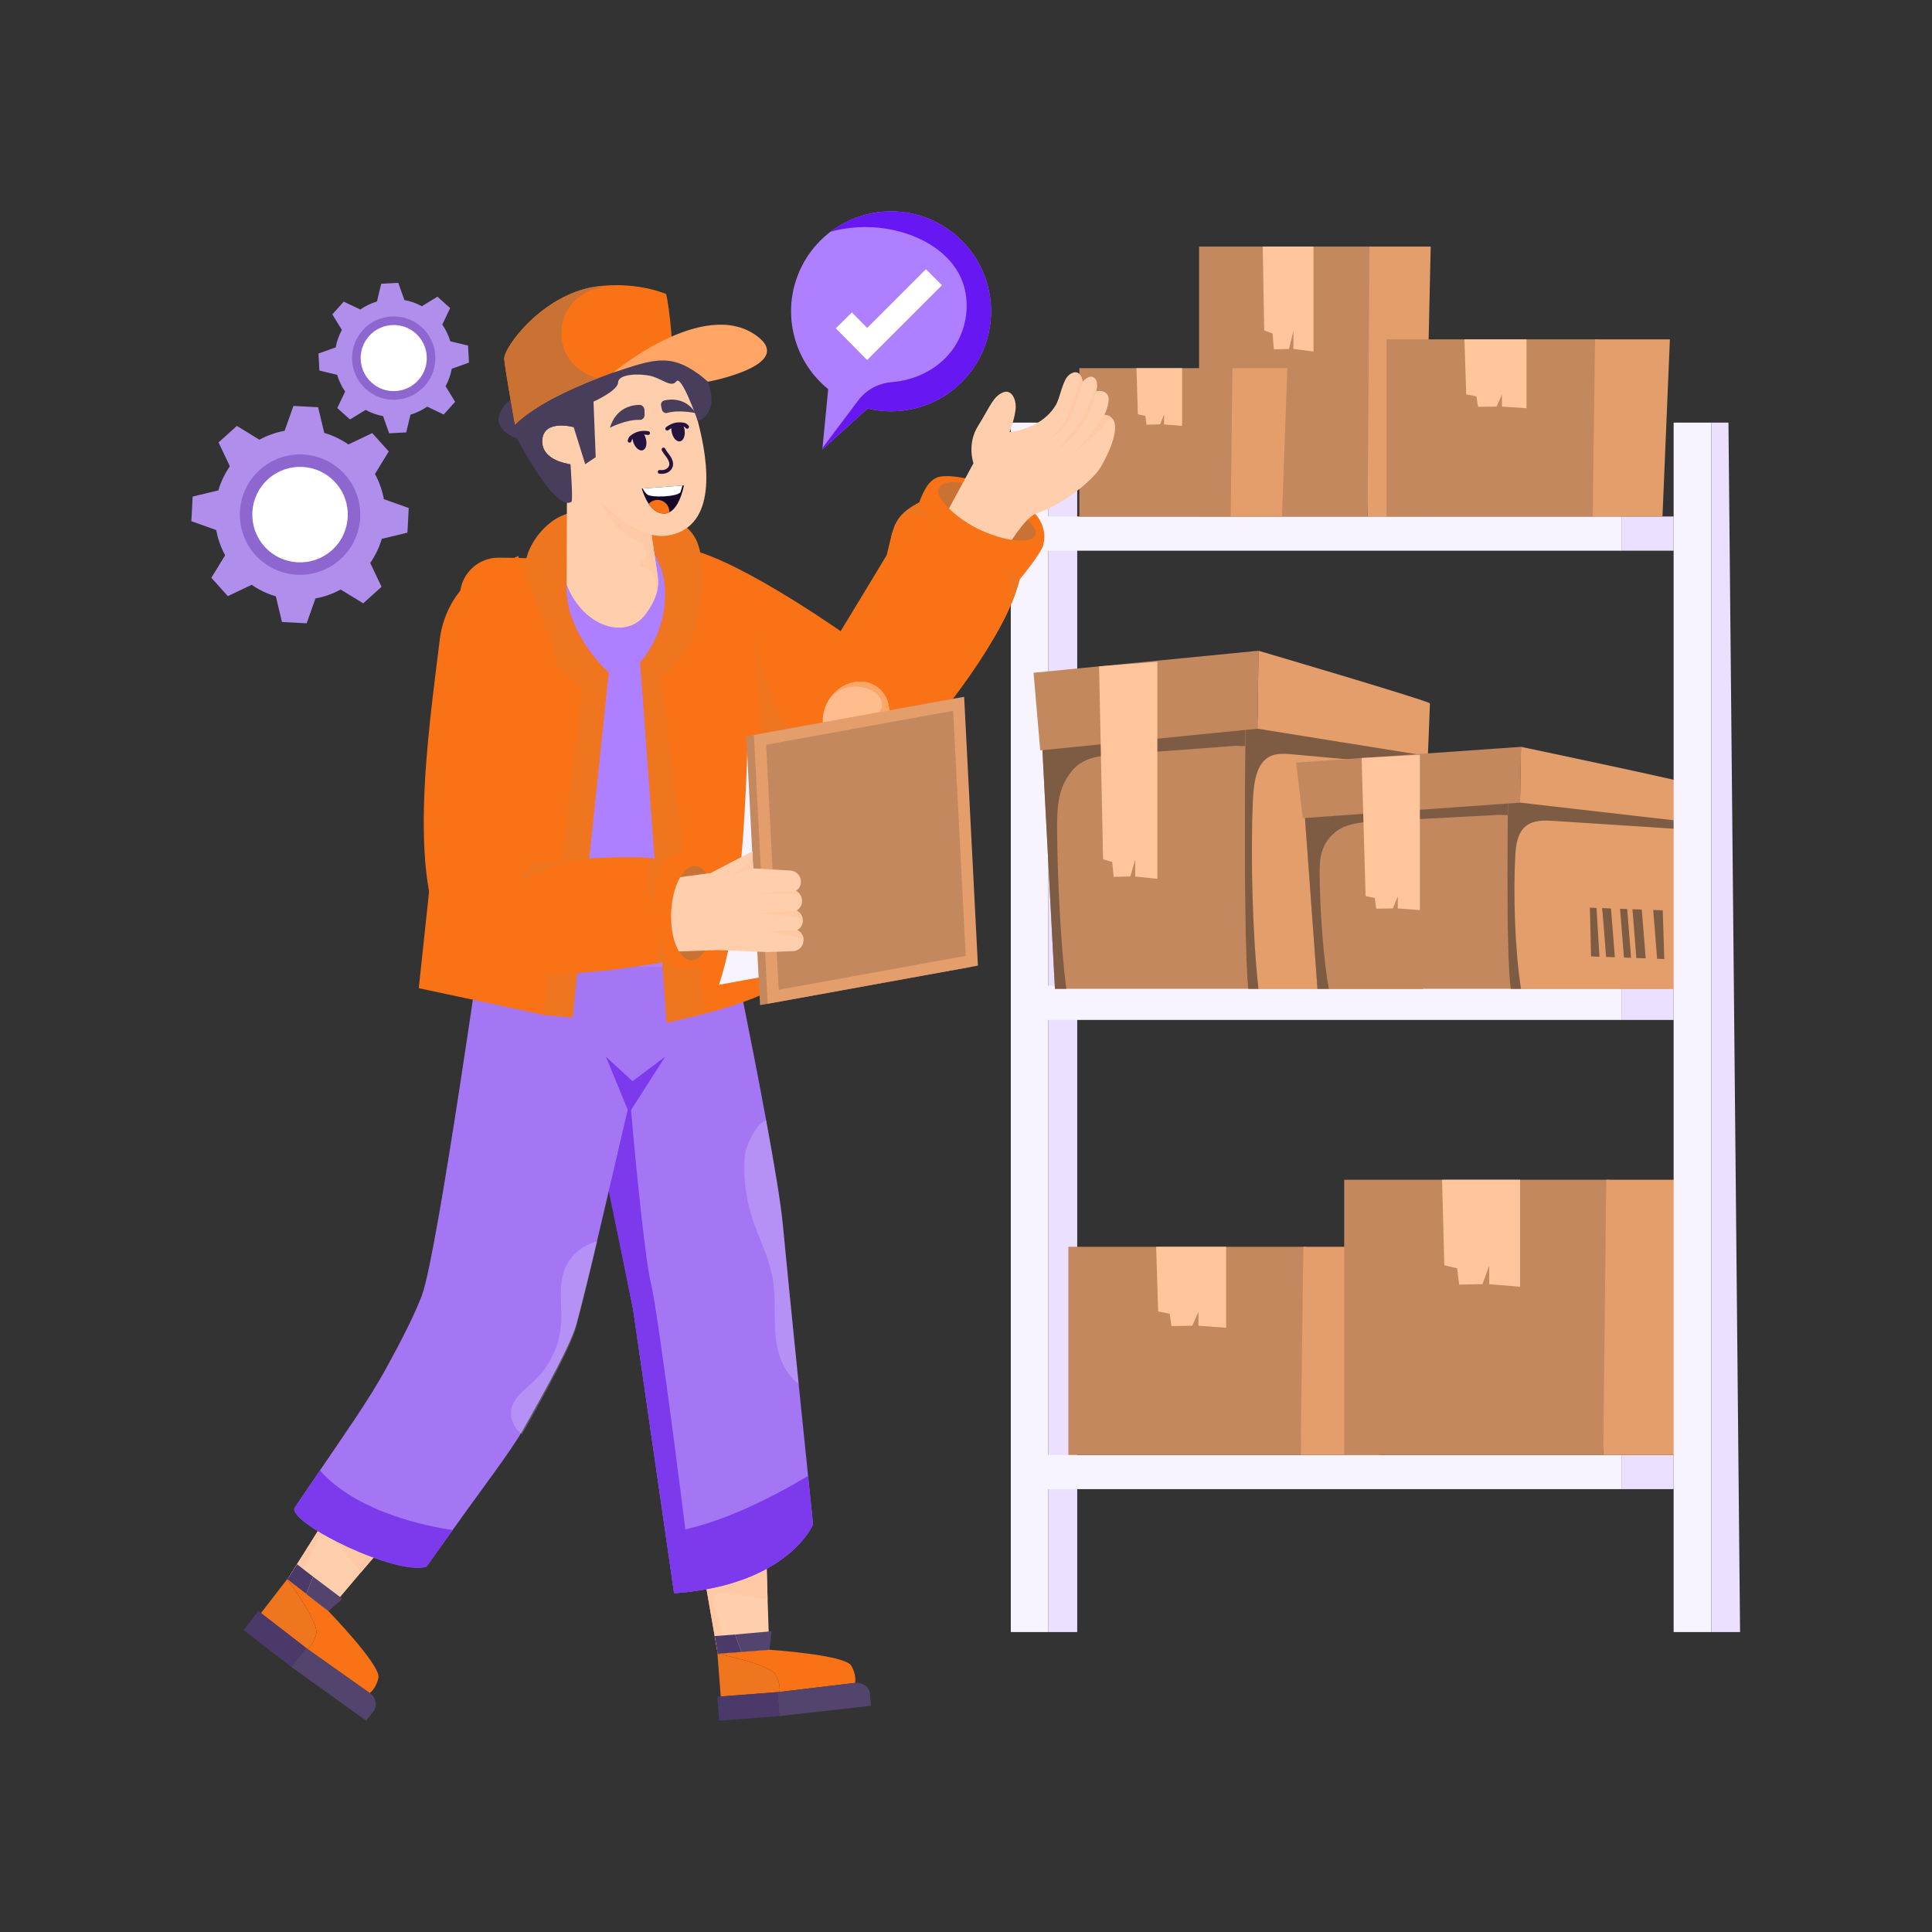 <svg xmlns="http://www.w3.org/2000/svg" xmlns:xlink="http://www.w3.org/1999/xlink" viewBox="0 0 512 512" width="512" height="512" preserveAspectRatio="xMidYMid meet" style="width: 100%; height: 100%; transform: translate3d(0px, 0px, 0px); content-visibility: visible;"><rect x="0" y="0" width="512" height="512" fill="#333333" stroke="none"/><defs><clipPath id="__lottie_element_384"><rect width="512" height="512" x="0" y="0"></rect></clipPath></defs><g clip-path="url(#__lottie_element_384)"><g transform="matrix(1,0,0,1,256,256)" opacity="1" style="display: block;"><g opacity="1" transform="matrix(1,0,0,1,0,0)"><path fill="rgb(248,244,255)" fill-opacity="1" d=" M21.843,176.515 C21.843,176.515 11.873,176.515 11.873,176.515 C11.873,176.515 11.873,-143.997 11.873,-143.997 C11.873,-143.997 21.843,-143.997 21.843,-143.997 C21.843,-143.997 21.843,176.515 21.843,176.515z"></path></g><g opacity="1" transform="matrix(1,0,0,1,0,0)"><path fill="rgb(235,224,255)" fill-opacity="1" d=" M21.843,176.515 C21.843,176.515 29.474,176.515 29.474,176.515 C29.474,176.515 29.474,-143.997 29.474,-143.997 C29.474,-143.997 21.843,-143.997 21.843,-143.997 C21.843,-143.997 21.843,176.515 21.843,176.515z"></path></g><g opacity="1" transform="matrix(1,0,0,1,0,0)"><path fill="rgb(248,244,255)" fill-opacity="1" d=" M173.694,138.641 C173.694,138.641 21.33,138.641 21.33,138.641 C21.33,138.641 21.33,129.578 21.33,129.578 C21.33,129.578 173.694,129.578 173.694,129.578 C173.694,129.578 173.694,138.641 173.694,138.641z"></path></g><g opacity="1" transform="matrix(1,0,0,1,0,0)"><path fill="rgb(235,224,255)" fill-opacity="1" d=" M173.694,138.641 C173.694,138.641 187.533,138.641 187.533,138.641 C187.533,138.641 187.533,129.578 187.533,129.578 C187.533,129.578 173.694,129.578 173.694,129.578 C173.694,129.578 173.694,138.641 173.694,138.641z"></path></g><g opacity="1" transform="matrix(1,0,0,1,0,0)"><path fill="rgb(248,244,255)" fill-opacity="1" d=" M173.694,14.289 C173.694,14.289 21.33,14.289 21.33,14.289 C21.33,14.289 21.33,5.227 21.33,5.227 C21.33,5.227 173.694,5.227 173.694,5.227 C173.694,5.227 173.694,14.289 173.694,14.289z"></path></g><g opacity="1" transform="matrix(1,0,0,1,0,0)"><path fill="rgb(235,224,255)" fill-opacity="1" d=" M173.694,14.289 C173.694,14.289 187.533,14.289 187.533,14.289 C187.533,14.289 187.533,5.227 187.533,5.227 C187.533,5.227 173.694,5.227 173.694,5.227 C173.694,5.227 173.694,14.289 173.694,14.289z"></path></g><g opacity="1" transform="matrix(1,0,0,1,0,0)"><path fill="rgb(248,244,255)" fill-opacity="1" d=" M173.694,-110.062 C173.694,-110.062 21.33,-110.062 21.33,-110.062 C21.33,-110.062 21.33,-119.124 21.33,-119.124 C21.33,-119.124 173.694,-119.124 173.694,-119.124 C173.694,-119.124 173.694,-110.062 173.694,-110.062z"></path></g><g opacity="1" transform="matrix(1,0,0,1,0,0)"><path fill="rgb(235,224,255)" fill-opacity="1" d=" M173.694,-110.062 C173.694,-110.062 187.533,-110.062 187.533,-110.062 C187.533,-110.062 187.533,-119.124 187.533,-119.124 C187.533,-119.124 173.694,-119.124 173.694,-119.124 C173.694,-119.124 173.694,-110.062 173.694,-110.062z"></path></g><g opacity="1" transform="matrix(1,0,0,1,0,0)"><path fill="rgb(195,136,94)" fill-opacity="1" d=" M27.131,74.406 C27.131,74.406 27.131,129.576 27.131,129.576 C27.131,129.576 88.689,129.575 88.689,129.575 C89.449,109.474 90.217,89.682 90.216,74.406 C90.216,74.406 27.131,74.406 27.131,74.406z"></path></g><g opacity="1" transform="matrix(1,0,0,1,0,0)"><path fill="rgb(228,158,107)" fill-opacity="1" d=" M89.407,74.406 C89.407,74.406 88.69,129.578 88.69,129.578 C88.69,129.578 109.546,129.578 109.546,129.578 C109.546,129.578 111.758,74.406 111.758,74.406 C111.758,74.406 89.407,74.406 89.407,74.406z"></path></g><g opacity="1" transform="matrix(1,0,0,1,0,0)"><path fill="rgb(255,198,158)" fill-opacity="1" d=" M50.391,74.406 C50.391,74.406 50.925,91.548 50.925,91.548 C50.925,91.548 53.974,92.164 53.974,92.164 C53.974,92.164 54.45,95.42 54.45,95.42 C54.45,95.42 59.976,95.332 59.976,95.332 C59.976,95.332 61.596,91.636 61.596,91.636 C61.596,91.636 61.596,95.332 61.596,95.332 C61.596,95.332 68.933,95.86 68.933,95.86 C68.933,95.86 68.933,74.406 68.933,74.406 C68.933,74.406 50.391,74.406 50.391,74.406z"></path></g><g opacity="1" transform="matrix(1,0,0,1,0,0)"><path fill="rgb(195,136,94)" fill-opacity="1" d=" M100.224,56.654 C100.224,56.654 100.224,129.575 100.224,129.575 C100.224,129.575 168.876,129.574 168.876,129.574 C169.723,103.005 170.581,76.845 170.579,56.654 C170.579,56.654 100.224,56.654 100.224,56.654z"></path></g><g opacity="1" transform="matrix(1,0,0,1,0,0)"><path fill="rgb(228,158,107)" fill-opacity="1" d=" M169.677,56.654 C169.677,56.654 168.878,129.578 168.878,129.578 C168.878,129.578 192.137,129.578 192.137,129.578 C192.137,129.578 194.604,56.654 194.604,56.654 C194.604,56.654 169.677,56.654 169.677,56.654z"></path></g><g opacity="1" transform="matrix(1,0,0,1,0,0)"><path fill="rgb(255,198,158)" fill-opacity="1" d=" M126.165,56.654 C126.165,56.654 126.76,79.312 126.76,79.312 C126.76,79.312 130.161,80.126 130.161,80.126 C130.161,80.126 130.692,84.43 130.692,84.43 C130.692,84.43 136.855,84.314 136.855,84.314 C136.855,84.314 138.661,79.428 138.661,79.428 C138.661,79.428 138.661,84.314 138.661,84.314 C138.661,84.314 146.843,85.012 146.843,85.012 C146.843,85.012 146.843,56.654 146.843,56.654 C146.843,56.654 126.165,56.654 126.165,56.654z"></path></g><g opacity="1" transform="matrix(1,0,0,1,0,0)"><path fill="rgb(195,136,94)" fill-opacity="1" d=" M61.766,-190.657 C61.766,-190.657 61.766,-119.13 61.766,-119.13 C61.766,-119.13 106.42,-119.13 106.42,-119.13 C106.971,-145.191 107.528,-170.852 107.527,-190.657 C107.527,-190.657 61.766,-190.657 61.766,-190.657z"></path></g><g opacity="1" transform="matrix(1,0,0,1,0,0)"><path fill="rgb(228,158,107)" fill-opacity="1" d=" M106.941,-190.657 C106.941,-190.657 106.421,-119.126 106.421,-119.126 C106.421,-119.126 121.55,-119.126 121.55,-119.126 C121.55,-119.126 123.154,-190.657 123.154,-190.657 C123.154,-190.657 106.941,-190.657 106.941,-190.657z"></path></g><g opacity="1" transform="matrix(1,0,0,1,0,0)"><path fill="rgb(255,198,158)" fill-opacity="1" d=" M78.638,-190.657 C78.638,-190.657 79.026,-168.432 79.026,-168.432 C79.026,-168.432 81.238,-167.633 81.238,-167.633 C81.238,-167.633 81.583,-163.412 81.583,-163.412 C81.583,-163.412 85.592,-163.526 85.592,-163.526 C85.592,-163.526 86.767,-168.318 86.767,-168.318 C86.767,-168.318 86.767,-163.526 86.767,-163.526 C86.767,-163.526 92.089,-162.841 92.089,-162.841 C92.089,-162.841 92.089,-190.657 92.089,-190.657 C92.089,-190.657 78.638,-190.657 78.638,-190.657z"></path></g><g opacity="1" transform="matrix(1,0,0,1,0,0)"><path fill="rgb(195,136,94)" fill-opacity="1" d=" M30.037,-158.437 C30.037,-158.437 30.037,-119.128 30.037,-119.128 C30.037,-119.128 70.142,-119.128 70.142,-119.128 C70.637,-133.45 71.137,-147.553 71.136,-158.437 C71.136,-158.437 30.037,-158.437 30.037,-158.437z"></path></g><g opacity="1" transform="matrix(1,0,0,1,0,0)"><path fill="rgb(228,158,107)" fill-opacity="1" d=" M70.61,-158.437 C70.61,-158.437 70.142,-119.126 70.142,-119.126 C70.142,-119.126 83.73,-119.126 83.73,-119.126 C83.73,-119.126 85.171,-158.437 85.171,-158.437 C85.171,-158.437 70.61,-158.437 70.61,-158.437z"></path></g><g opacity="1" transform="matrix(1,0,0,1,0,0)"><path fill="rgb(255,198,158)" fill-opacity="1" d=" M45.191,-158.437 C45.191,-158.437 45.539,-146.223 45.539,-146.223 C45.539,-146.223 47.525,-145.784 47.525,-145.784 C47.525,-145.784 47.835,-143.464 47.835,-143.464 C47.835,-143.464 51.436,-143.527 51.436,-143.527 C51.436,-143.527 52.491,-146.16 52.491,-146.16 C52.491,-146.16 52.491,-143.527 52.491,-143.527 C52.491,-143.527 57.27,-143.15 57.27,-143.15 C57.27,-143.15 57.27,-158.437 57.27,-158.437 C57.27,-158.437 45.191,-158.437 45.191,-158.437z"></path></g><g opacity="1" transform="matrix(1,0,0,1,0,0)"><path fill="rgb(195,136,94)" fill-opacity="1" d=" M111.452,-166.065 C111.452,-166.065 111.452,-119.126 111.452,-119.126 C111.452,-119.126 166.07,-119.126 166.07,-119.126 C166.744,-136.228 167.426,-153.068 167.425,-166.065 C167.425,-166.065 111.452,-166.065 111.452,-166.065z"></path></g><g opacity="1" transform="matrix(1,0,0,1,0,0)"><path fill="rgb(228,158,107)" fill-opacity="1" d=" M166.708,-166.065 C166.708,-166.065 166.071,-119.124 166.071,-119.124 C166.071,-119.124 184.576,-119.124 184.576,-119.124 C184.576,-119.124 186.538,-166.065 186.538,-166.065 C186.538,-166.065 166.708,-166.065 166.708,-166.065z"></path></g><g opacity="1" transform="matrix(1,0,0,1,0,0)"><path fill="rgb(255,198,158)" fill-opacity="1" d=" M132.09,-166.065 C132.09,-166.065 132.564,-151.48 132.564,-151.48 C132.564,-151.48 135.269,-150.956 135.269,-150.956 C135.269,-150.956 135.692,-148.186 135.692,-148.186 C135.692,-148.186 140.595,-148.261 140.595,-148.261 C140.595,-148.261 142.032,-151.406 142.032,-151.406 C142.032,-151.406 142.032,-148.261 142.032,-148.261 C142.032,-148.261 148.541,-147.812 148.541,-147.812 C148.541,-147.812 148.541,-166.065 148.541,-166.065 C148.541,-166.065 132.09,-166.065 132.09,-166.065z"></path></g><g opacity="1" transform="matrix(1,0,0,1,0,0)"><path fill="rgb(195,136,94)" fill-opacity="1" d=" M120.993,6.047 C120.993,6.047 23.566,6.047 23.566,6.047 C23.566,6.047 19.888,-64.121 19.888,-64.121 C19.888,-64.121 74.089,-66.072 74.089,-66.072 C74.089,-66.072 76.656,-65.802 76.656,-65.802 C76.656,-65.802 121.015,-61.185 121.015,-61.185 C120.783,-60.054 120.933,-9.229 120.993,6.047z"></path></g><g opacity="1" transform="matrix(1,0,0,1,0,0)"><path fill="rgb(125,92,67)" fill-opacity="1" d=" M71.219,-58.338 C64.311,-57.829 57.399,-57.308 50.491,-56.793 C46.625,-56.509 42.758,-56.22 38.892,-55.93 C35.049,-55.647 30.883,-55.184 27.998,-51.617 C24.533,-47.335 24.1,-42.676 24.141,-36.206 C24.211,-24.433 25.036,-5.524 26.589,6.047 C26.589,6.047 23.566,6.047 23.566,6.047 C23.566,6.047 19.888,-64.121 19.888,-64.121 C19.888,-64.121 74.089,-66.072 74.089,-66.072 C74.089,-66.072 76.656,-65.802 76.656,-65.802 C77.052,-64.913 77.191,-61.293 76.868,-60.096 C76.195,-57.591 72.698,-58.448 71.219,-58.338z"></path></g><g opacity="1" transform="matrix(1,0,0,1,0,0)"><path fill="rgb(228,158,107)" fill-opacity="1" d=" M120.993,6.047 C120.993,6.047 74.781,6.047 74.781,6.047 C73.362,-8.546 74.089,-66.072 74.089,-66.072 C74.089,-66.072 121.015,-61.185 121.015,-61.185 C120.955,-60.889 120.922,-57.734 120.904,-52.97 C120.854,-39.498 120.948,-5.315 120.993,6.047z"></path></g><g opacity="1" transform="matrix(1,0,0,1,0,0)"><path fill="rgb(125,92,67)" fill-opacity="1" d=" M99.573,-54.908 C95.14,-55.307 90.707,-55.713 86.269,-56.112 C83.688,-56.35 80.846,-56.473 78.818,-54.226 C76.588,-51.747 76.168,-47.319 76.002,-43.346 C75.415,-29.239 75.921,-7.904 77.509,6.047 C77.509,6.047 74.781,6.047 74.781,6.047 C73.362,-8.546 74.089,-66.072 74.089,-66.072 C74.089,-66.072 121.015,-61.185 121.015,-61.185 C120.955,-60.889 120.922,-57.734 120.904,-52.97 C113.794,-53.614 106.683,-54.264 99.573,-54.908z"></path></g><g opacity="1" transform="matrix(1,0,0,1,0,0)"><path fill="rgb(195,136,94)" fill-opacity="1" d=" M77.514,-83.547 C77.514,-83.547 17.903,-77.712 17.903,-77.712 C17.903,-77.712 19.674,-57.148 19.674,-57.148 C19.674,-57.148 77.264,-62.889 77.264,-62.889 C77.264,-62.889 77.514,-83.547 77.514,-83.547z"></path></g><g opacity="1" transform="matrix(1,0,0,1,0,0)"><path fill="rgb(228,158,107)" fill-opacity="1" d=" M77.514,-83.547 C77.514,-83.547 122.936,-70.186 122.944,-69.586 C122.952,-68.986 122.394,-55.645 122.394,-55.645 C122.394,-55.645 77.264,-62.889 77.264,-62.889 C77.264,-62.889 77.514,-83.547 77.514,-83.547z"></path></g><g opacity="1" transform="matrix(1,0,0,1,0,0)"><path fill="rgb(255,198,158)" fill-opacity="1" d=" M50.709,-80.616 C50.709,-80.616 50.709,-23.088 50.709,-23.088 C50.709,-23.088 44.848,-23.726 44.848,-23.726 C44.848,-23.726 44.848,-28.193 44.848,-28.193 C44.848,-28.193 43.554,-23.726 43.554,-23.726 C43.554,-23.726 39.14,-23.62 39.14,-23.62 C39.14,-23.62 38.759,-27.555 38.759,-27.555 C38.759,-27.555 36.324,-28.299 36.324,-28.299 C36.324,-28.299 35.27,-79.412 35.27,-79.412 C35.27,-79.412 50.709,-80.616 50.709,-80.616z"></path></g><g opacity="1" transform="matrix(1,0,0,1,0,0)"><path fill="rgb(125,92,67)" fill-opacity="1" d=" M103.747,-23.592 C103.747,-23.592 105.648,-23.494 105.648,-23.494 C105.859,-20.151 106.329,-11.793 106.681,-5.43 C106.681,-5.43 104.784,-5.527 104.784,-5.527 C104.171,-16.636 103.886,-21.476 103.747,-23.592z"></path></g><g opacity="1" transform="matrix(1,0,0,1,0,0)"><path fill="rgb(125,92,67)" fill-opacity="1" d=" M107.038,-23.423 C107.038,-23.423 109.51,-23.297 109.51,-23.297 C109.753,-19.402 110.274,-10.089 110.542,-5.233 C110.542,-5.233 108.072,-5.359 108.072,-5.359 C107.483,-16.063 107.198,-21.056 107.038,-23.423z"></path></g><g opacity="1" transform="matrix(1,0,0,1,0,0)"><path fill="rgb(125,92,67)" fill-opacity="1" d=" M97.516,-23.88 C97.63,-21.722 98.009,-12.844 98.302,-5.816 C98.302,-5.816 96.074,-5.967 96.074,-5.967 C96.074,-5.967 95.766,-23.999 95.766,-23.999 C95.766,-23.999 97.516,-23.88 97.516,-23.88z"></path></g><g opacity="1" transform="matrix(1,0,0,1,0,0)"><path fill="rgb(125,92,67)" fill-opacity="1" d=" M112.539,-23.142 C112.539,-23.142 115.07,-23.013 115.07,-23.013 C115.07,-23.013 115.48,-4.981 115.48,-4.981 C115.48,-4.981 113.571,-5.078 113.571,-5.078 C112.989,-15.645 112.698,-20.704 112.539,-23.142z"></path></g><g opacity="1" transform="matrix(1,0,0,1,0,0)"><path fill="rgb(125,92,67)" fill-opacity="1" d=" M99.011,-23.834 C99.011,-23.834 101.344,-23.714 101.344,-23.714 C101.567,-20.21 102.094,-10.799 102.379,-5.65 C102.379,-5.65 100.063,-5.768 100.063,-5.768 C99.396,-17.843 99.138,-22.208 99.011,-23.834z"></path></g><g opacity="1" transform="matrix(1,0,0,1,0,0)"><path fill="rgb(195,136,94)" fill-opacity="1" d=" M190.567,6.047 C190.567,6.047 93.14,6.047 93.14,6.047 C93.14,6.047 89.462,-44.178 89.462,-44.178 C89.462,-44.178 143.663,-45.574 143.663,-45.574 C143.663,-45.574 146.23,-45.38 146.23,-45.38 C146.23,-45.38 190.588,-42.076 190.588,-42.076 C190.356,-41.266 190.507,-4.887 190.567,6.047z"></path></g><g opacity="1" transform="matrix(1,0,0,1,0,0)"><path fill="rgb(125,92,67)" fill-opacity="1" d=" M140.792,-40.038 C133.884,-39.674 126.973,-39.3 120.065,-38.932 C116.199,-38.729 112.332,-38.522 108.466,-38.315 C104.623,-38.112 100.457,-37.78 97.572,-35.227 C94.107,-32.162 93.674,-28.827 93.715,-24.196 C93.785,-15.77 94.61,-2.235 96.163,6.047 C96.163,6.047 93.14,6.047 93.14,6.047 C93.14,6.047 89.462,-44.178 89.462,-44.178 C89.462,-44.178 143.663,-45.574 143.663,-45.574 C143.663,-45.574 146.23,-45.38 146.23,-45.38 C146.626,-44.744 146.765,-42.153 146.442,-41.296 C145.769,-39.503 142.271,-40.116 140.792,-40.038z"></path></g><g opacity="1" transform="matrix(1,0,0,1,0,0)"><path fill="rgb(228,158,107)" fill-opacity="1" d=" M190.567,6.047 C190.567,6.047 144.354,6.047 144.354,6.047 C142.935,-4.398 143.663,-45.574 143.663,-45.574 C143.663,-45.574 190.588,-42.076 190.588,-42.076 C190.528,-41.864 190.496,-39.606 190.478,-36.196 C190.428,-26.553 190.522,-2.085 190.567,6.047z"></path></g><g opacity="1" transform="matrix(1,0,0,1,0,0)"><path fill="rgb(125,92,67)" fill-opacity="1" d=" M169.146,-37.583 C164.713,-37.869 160.28,-38.159 155.842,-38.445 C153.261,-38.616 150.419,-38.703 148.391,-37.095 C146.161,-35.321 145.741,-32.15 145.575,-29.307 C144.988,-19.209 145.495,-3.939 147.083,6.047 C147.083,6.047 144.354,6.047 144.354,6.047 C142.935,-4.398 143.663,-45.574 143.663,-45.574 C143.663,-45.574 190.588,-42.076 190.588,-42.076 C190.528,-41.864 190.496,-39.606 190.478,-36.196 C183.368,-36.657 176.256,-37.122 169.146,-37.583z"></path></g><g opacity="1" transform="matrix(1,0,0,1,0,0)"><path fill="rgb(195,136,94)" fill-opacity="1" d=" M147.088,-58.082 C147.088,-58.082 87.476,-53.906 87.476,-53.906 C87.476,-53.906 89.247,-39.186 89.247,-39.186 C89.247,-39.186 146.838,-43.295 146.838,-43.295 C146.838,-43.295 147.088,-58.082 147.088,-58.082z"></path></g><g opacity="1" transform="matrix(1,0,0,1,0,0)"><path fill="rgb(228,158,107)" fill-opacity="1" d=" M147.088,-58.082 C147.088,-58.082 192.51,-48.519 192.518,-48.089 C192.526,-47.659 191.968,-38.11 191.968,-38.11 C191.968,-38.11 146.838,-43.295 146.838,-43.295 C146.838,-43.295 147.088,-58.082 147.088,-58.082z"></path></g><g opacity="1" transform="matrix(1,0,0,1,0,0)"><path fill="rgb(255,198,158)" fill-opacity="1" d=" M120.282,-55.984 C120.282,-55.984 120.282,-14.807 120.282,-14.807 C120.282,-14.807 114.422,-15.264 114.422,-15.264 C114.422,-15.264 114.422,-18.461 114.422,-18.461 C114.422,-18.461 113.128,-15.264 113.128,-15.264 C113.128,-15.264 108.713,-15.188 108.713,-15.188 C108.713,-15.188 108.333,-18.004 108.333,-18.004 C108.333,-18.004 105.897,-18.537 105.897,-18.537 C105.897,-18.537 104.844,-55.122 104.844,-55.122 C104.844,-55.122 120.282,-55.984 120.282,-55.984z"></path></g><g opacity="1" transform="matrix(1,0,0,1,0,0)"><path fill="rgb(125,92,67)" fill-opacity="1" d=" M173.32,-15.167 C173.32,-15.167 175.221,-15.098 175.221,-15.098 C175.432,-12.705 175.903,-6.723 176.255,-2.168 C176.255,-2.168 174.358,-2.237 174.358,-2.237 C173.745,-10.188 173.459,-13.653 173.32,-15.167z"></path></g><g opacity="1" transform="matrix(1,0,0,1,0,0)"><path fill="rgb(125,92,67)" fill-opacity="1" d=" M176.611,-15.047 C176.611,-15.047 179.083,-14.957 179.083,-14.957 C179.326,-12.169 179.847,-5.503 180.115,-2.027 C180.115,-2.027 177.645,-2.117 177.645,-2.117 C177.056,-9.778 176.771,-13.352 176.611,-15.047z"></path></g><g opacity="1" transform="matrix(1,0,0,1,0,0)"><path fill="rgb(125,92,67)" fill-opacity="1" d=" M167.09,-15.374 C167.204,-13.83 167.583,-7.474 167.876,-2.444 C167.876,-2.444 165.648,-2.552 165.648,-2.552 C165.648,-2.552 165.339,-15.459 165.339,-15.459 C165.339,-15.459 167.09,-15.374 167.09,-15.374z"></path></g><g opacity="1" transform="matrix(1,0,0,1,0,0)"><path fill="rgb(125,92,67)" fill-opacity="1" d=" M182.113,-14.846 C182.113,-14.846 184.643,-14.753 184.643,-14.753 C184.643,-14.753 185.053,-1.846 185.053,-1.846 C185.053,-1.846 183.145,-1.916 183.145,-1.916 C182.563,-9.48 182.272,-13.101 182.113,-14.846z"></path></g><g opacity="1" transform="matrix(1,0,0,1,0,0)"><path fill="rgb(125,92,67)" fill-opacity="1" d=" M168.584,-15.341 C168.584,-15.341 170.917,-15.255 170.917,-15.255 C171.14,-12.747 171.667,-6.011 171.952,-2.326 C171.952,-2.326 169.637,-2.41 169.637,-2.41 C168.97,-11.053 168.711,-14.177 168.584,-15.341z"></path></g><g opacity="1" transform="matrix(1,0,0,1,0,0)"><path fill="rgb(248,244,255)" fill-opacity="1" d=" M197.503,176.515 C197.503,176.515 187.533,176.515 187.533,176.515 C187.533,176.515 187.533,-143.997 187.533,-143.997 C187.533,-143.997 197.503,-143.997 197.503,-143.997 C197.503,-143.997 197.503,176.515 197.503,176.515z"></path></g><g opacity="1" transform="matrix(1,0,0,1,0,0)"><path fill="rgb(235,224,255)" fill-opacity="1" d=" M197.503,176.515 C197.503,176.515 205.134,176.515 205.134,176.515 C205.134,176.515 202.059,-143.997 202.059,-143.997 C202.059,-143.997 197.503,-143.997 197.503,-143.997 C197.503,-143.997 197.503,176.515 197.503,176.515z"></path></g></g><g transform="matrix(1,0,0,1,256,256)" opacity="1" style="display: block;"><g opacity="1" transform="matrix(1,0,0,1,0,0)"><path fill="rgb(174,127,255)" fill-opacity="1" d=" M-13.469,-147.778 C-17.762,-146.715 -22.066,-146.76 -26.082,-147.738 C-27.213,-148.009 -28.321,-148.354 -29.396,-148.773 C-31.969,-149.768 -34.373,-151.154 -36.517,-152.885 C-40.855,-156.386 -44.125,-161.284 -45.573,-167.11 C-48.197,-177.681 -44.079,-188.349 -35.94,-194.565 C-33.146,-196.697 -29.877,-198.309 -26.246,-199.214 C-12.044,-202.738 2.334,-194.084 5.858,-179.882 C9.387,-165.68 0.733,-151.307 -13.469,-147.778z"></path></g><g opacity="1" transform="matrix(1,0,0,1,0,0)"><path fill="rgb(174,127,255)" fill-opacity="1" d=" M-22.049,-151.392 C-22.049,-151.392 -26.082,-147.738 -26.082,-147.738 C-26.082,-147.738 -38.067,-136.873 -38.067,-136.873 C-38.067,-136.873 -38.028,-137.286 -38.028,-137.286 C-38.028,-137.286 -36.517,-152.885 -36.517,-152.885 C-36.517,-152.885 -35.38,-164.633 -35.38,-164.633 C-35.38,-164.633 -24.17,-153.502 -24.17,-153.502 C-24.17,-153.502 -22.049,-151.392 -22.049,-151.392z"></path></g><g opacity="1" transform="matrix(1,0,0,1,0,0)"><path fill="rgb(103,23,241)" fill-opacity="1" d=" M-13.469,-147.778 C-17.762,-146.715 -22.066,-146.76 -26.082,-147.738 C-26.082,-147.738 -38.067,-136.873 -38.067,-136.873 C-38.067,-136.873 -38.028,-137.286 -38.028,-137.286 C-38.028,-137.286 -29.396,-148.773 -29.396,-148.773 C-29.396,-148.773 -28.593,-149.837 -28.593,-149.837 C-27.417,-151.404 -25.895,-152.654 -24.17,-153.502 C-22.784,-154.186 -21.263,-154.61 -19.691,-154.729 C-13.831,-155.176 -8.13,-157.817 -4.363,-162.314 C0.501,-168.106 1.701,-176.895 -1.925,-183.535 C-4.651,-188.529 -9.685,-191.94 -15.047,-193.846 C-18.492,-195.068 -22.128,-195.725 -25.782,-195.815 C-28.966,-195.894 -32.162,-195.543 -35.256,-194.763 C-35.443,-194.718 -35.68,-194.644 -35.94,-194.565 C-33.146,-196.697 -29.877,-198.309 -26.246,-199.214 C-12.044,-202.738 2.334,-194.084 5.858,-179.882 C9.387,-165.68 0.733,-151.307 -13.469,-147.778z"></path></g><g opacity="1" transform="matrix(1,0,0,1,0,0)"><path stroke-linecap="butt" stroke-linejoin="miter" fill-opacity="0" stroke-miterlimit="10" stroke="rgb(255,255,255)" stroke-opacity="1" stroke-width="6" d=" M-32.377,-171.097 C-32.377,-171.097 -26.192,-164.842 -26.192,-164.842 C-26.192,-164.842 -8.504,-182.53 -8.504,-182.53"></path></g></g><g transform="matrix(-0.669,-0.744,0.744,-0.669,50.538,-75.026)" opacity="1" style="display: block;"><g opacity="1" transform="matrix(1,0,0,1,0,0)"><path fill="rgb(176,142,235)" fill-opacity="1" d=" M-147.821,-116.469 C-147.821,-116.469 -147.821,-123.008 -147.821,-123.008 C-147.821,-123.008 -154.524,-124.998 -154.524,-124.998 C-155.084,-127.344 -156.006,-129.549 -157.235,-131.547 C-157.235,-131.547 -153.902,-137.69 -153.902,-137.69 C-153.902,-137.69 -158.525,-142.314 -158.525,-142.314 C-158.525,-142.314 -164.67,-138.983 -164.67,-138.983 C-166.668,-140.212 -168.873,-141.134 -171.219,-141.694 C-171.219,-141.694 -173.207,-148.396 -173.207,-148.396 C-173.207,-148.396 -179.745,-148.396 -179.745,-148.396 C-179.745,-148.396 -181.736,-141.694 -181.736,-141.694 C-184.082,-141.134 -186.287,-140.212 -188.285,-138.983 C-188.285,-138.983 -194.428,-142.316 -194.428,-142.316 C-194.428,-142.316 -199.051,-137.692 -199.051,-137.692 C-199.051,-137.692 -195.72,-131.547 -195.72,-131.547 C-196.949,-129.549 -197.871,-127.344 -198.431,-124.998 C-198.431,-124.998 -205.134,-123.011 -205.134,-123.011 C-205.134,-123.011 -205.134,-116.472 -205.134,-116.472 C-205.134,-116.472 -198.431,-114.482 -198.431,-114.482 C-197.871,-112.136 -196.949,-109.931 -195.72,-107.933 C-195.72,-107.933 -199.053,-101.79 -199.053,-101.79 C-199.053,-101.79 -194.429,-97.166 -194.429,-97.166 C-194.429,-97.166 -188.284,-100.497 -188.284,-100.497 C-186.286,-99.268 -184.081,-98.346 -181.735,-97.786 C-181.735,-97.786 -179.748,-91.084 -179.748,-91.084 C-179.748,-91.084 -173.209,-91.084 -173.209,-91.084 C-173.209,-91.084 -171.219,-97.786 -171.219,-97.786 C-168.873,-98.346 -166.668,-99.268 -164.67,-100.497 C-164.67,-100.497 -158.527,-97.164 -158.527,-97.164 C-158.527,-97.164 -153.903,-101.788 -153.903,-101.788 C-153.903,-101.788 -157.235,-107.933 -157.235,-107.933 C-156.006,-109.931 -155.084,-112.136 -154.524,-114.482 C-154.524,-114.482 -147.821,-116.469 -147.821,-116.469z"></path></g><g opacity="1" transform="matrix(1,0,0,1,0,0)"><path fill="rgb(141,102,208)" fill-opacity="1" d=" M-160.534,-119.74 C-160.534,-110.935 -167.672,-103.797 -176.477,-103.797 C-185.282,-103.797 -192.42,-110.935 -192.42,-119.74 C-192.42,-128.545 -185.282,-135.683 -176.477,-135.683 C-167.672,-135.683 -160.534,-128.545 -160.534,-119.74z"></path></g><g opacity="1" transform="matrix(1,0,0,1,0,0)"><path fill="rgb(255,255,255)" fill-opacity="1" d=" M-163.829,-119.74 C-163.829,-112.754 -169.491,-107.091 -176.477,-107.091 C-183.463,-107.091 -189.126,-112.754 -189.126,-119.74 C-189.126,-126.726 -183.463,-132.389 -176.477,-132.389 C-169.491,-132.389 -163.829,-126.726 -163.829,-119.74z"></path></g></g><g transform="matrix(-0.669,0.744,-0.744,-0.669,-117.043,100.052)" opacity="1" style="display: block;"><g opacity="1" transform="matrix(1,0,0,1,0,0)"><path fill="rgb(176,142,235)" fill-opacity="1" d=" M-131.942,-158.817 C-131.942,-158.817 -131.942,-163.343 -131.942,-163.343 C-131.942,-163.343 -136.582,-164.721 -136.582,-164.721 C-136.97,-166.345 -137.607,-167.871 -138.458,-169.254 C-138.458,-169.254 -136.151,-173.507 -136.151,-173.507 C-136.151,-173.507 -139.352,-176.707 -139.352,-176.707 C-139.352,-176.707 -143.605,-174.401 -143.605,-174.401 C-144.988,-175.251 -146.515,-175.89 -148.139,-176.278 C-148.139,-176.278 -149.514,-180.918 -149.514,-180.918 C-149.514,-180.918 -154.041,-180.918 -154.041,-180.918 C-154.041,-180.918 -155.419,-176.278 -155.419,-176.278 C-157.043,-175.89 -158.569,-175.252 -159.952,-174.401 C-159.952,-174.401 -164.204,-176.708 -164.204,-176.708 C-164.204,-176.708 -167.405,-173.508 -167.405,-173.508 C-167.405,-173.508 -165.099,-169.254 -165.099,-169.254 C-165.949,-167.871 -166.588,-166.345 -166.976,-164.721 C-166.976,-164.721 -171.615,-163.345 -171.615,-163.345 C-171.615,-163.345 -171.615,-158.818 -171.615,-158.818 C-171.615,-158.818 -166.975,-157.441 -166.975,-157.441 C-166.587,-155.817 -165.949,-154.29 -165.099,-152.907 C-165.099,-152.907 -167.406,-148.655 -167.406,-148.655 C-167.406,-148.655 -164.206,-145.454 -164.206,-145.454 C-164.206,-145.454 -159.952,-147.76 -159.952,-147.76 C-158.569,-146.91 -157.042,-146.272 -155.418,-145.884 C-155.418,-145.884 -154.043,-141.244 -154.043,-141.244 C-154.043,-141.244 -149.516,-141.244 -149.516,-141.244 C-149.516,-141.244 -148.139,-145.884 -148.139,-145.884 C-146.515,-146.272 -144.988,-146.911 -143.605,-147.761 C-143.605,-147.761 -139.353,-145.453 -139.353,-145.453 C-139.353,-145.453 -136.152,-148.654 -136.152,-148.654 C-136.152,-148.654 -138.458,-152.908 -138.458,-152.908 C-137.608,-154.291 -136.97,-155.817 -136.582,-157.441 C-136.582,-157.441 -131.942,-158.817 -131.942,-158.817z"></path></g><g opacity="1" transform="matrix(1,0,0,1,0,0)"><path fill="rgb(141,102,208)" fill-opacity="1" d=" M-140.742,-161.081 C-140.742,-154.986 -145.684,-150.045 -151.779,-150.045 C-157.874,-150.045 -162.815,-154.986 -162.815,-161.081 C-162.815,-167.176 -157.874,-172.117 -151.779,-172.117 C-145.684,-172.117 -140.742,-167.176 -140.742,-161.081z"></path></g><g opacity="1" transform="matrix(1,0,0,1,0,0)"><path fill="rgb(255,255,255)" fill-opacity="1" d=" M-143.023,-161.081 C-143.023,-156.245 -146.943,-152.325 -151.779,-152.325 C-156.615,-152.325 -160.534,-156.245 -160.534,-161.081 C-160.534,-165.917 -156.615,-169.837 -151.779,-169.837 C-146.943,-169.837 -143.023,-165.917 -143.023,-161.081z"></path></g></g><g transform="matrix(1,-0,0,1,256,256)" opacity="1" style="display: block;"><g opacity="1" transform="matrix(1,0,0,1,0,0)"><g opacity="1" transform="matrix(1,0,0,1,0,0)"><path fill="rgb(249,115,22)" fill-opacity="1" d=" M-76.044,-110.828 C-76.044,-110.828 -77.429,-76.221 -77.429,-76.221 C-77.429,-76.221 -75.552,-73.559 -68.734,-68.668 C-67.302,-67.643 -65.853,-66.635 -64.384,-65.653 C-53.414,-58.327 -41.504,-52.613 -29.217,-52.775 C-26.197,-52.81 -23.157,-53.207 -20.102,-54.016 C-13.911,-55.656 6.147,-81.525 12.072,-96.088 C12.872,-98.056 13.529,-99.932 14.016,-101.7 C14.083,-101.939 14.145,-102.178 14.212,-102.417 C14.212,-102.417 19.908,-109.28 20.496,-111.616 C23.488,-123.493 1.134,-130.246 -5.696,-129.804 C-5.923,-129.791 -6.151,-129.778 -6.368,-129.753 C-9.657,-129.509 -11.204,-125.944 -12.395,-122.875 C-12.402,-122.858 -12.409,-122.842 -12.416,-122.825 C-17.547,-120.106 -18.741,-117.921 -19.858,-113.675 C-20.21,-112.311 -20.558,-110.739 -21.023,-108.873 C-21.023,-108.873 -33.177,-88.731 -33.222,-88.734 C-34.437,-89.535 -63.721,-110.087 -76.044,-110.828z"></path></g></g><g opacity="1" transform="matrix(1,0,0,1,0,0)"><path fill="rgb(239,117,30)" fill-opacity="1" d=" M-65.738,-75.268 C-65.745,-72.041 -65.314,-68.756 -64.384,-65.653 C-53.414,-58.327 -41.504,-52.613 -29.217,-52.775 C-38.606,-53.863 -47.251,-60.462 -50.545,-69.363 C-52.434,-74.472 -54.326,-79.038 -55.297,-84.398 C-55.942,-87.952 -62.976,-99.719 -67.97,-93.899 C-71.674,-89.583 -65.726,-80.692 -65.738,-75.268z"></path></g><g opacity="1" transform="matrix(1,0,0,1,0,0)"><path fill="rgb(239,117,30)" fill-opacity="1" d=" M-7.399,-118.153 C-9.846,-117.893 -12.099,-119.983 -14.546,-119.706 C-15.96,-119.542 -17.181,-118.591 -17.997,-117.425 C-18.813,-116.259 -19.288,-114.898 -19.75,-113.553 C-19.79,-113.594 -19.823,-113.634 -19.857,-113.675 C-18.743,-117.922 -17.545,-120.106 -12.416,-122.823 C-12.41,-122.84 -12.404,-122.857 -12.398,-122.874 C-12.343,-122.712 -12.295,-122.544 -12.246,-122.382 C-11.593,-120.303 -9.44,-118.68 -7.399,-118.153z"></path></g><g opacity="1" transform="matrix(1,0,0,1,0,0)"><path fill="rgb(239,117,30)" fill-opacity="1" d=" M12.072,-96.091 C12.163,-98.548 11.897,-101.018 11.261,-103.391 C11.191,-103.652 11.115,-103.917 11.16,-104.187 C11.199,-104.451 11.389,-104.713 11.654,-104.742 C11.994,-104.776 12.253,-104.455 12.432,-104.164 C12.952,-103.337 13.45,-102.493 14.017,-101.699 C13.53,-99.934 12.874,-98.057 12.072,-96.091z"></path></g><g opacity="1" transform="matrix(1,0,0,1,0,0)"><path fill="rgb(202,114,52)" fill-opacity="1" d=" M18.422,-114.199 C18.184,-113.666 17.676,-113.28 16.95,-113.029 C16.192,-112.766 15.196,-112.669 14.026,-112.727 C13.435,-112.753 12.798,-112.817 12.13,-112.926 C9.816,-113.28 7.079,-114.089 4.27,-115.336 C0.838,-116.853 -2.35,-119.096 -4.51,-121.236 C-4.677,-121.403 -4.838,-121.57 -4.992,-121.731 C-5.513,-122.277 -5.95,-122.811 -6.31,-123.325 C-7.203,-124.598 -7.583,-125.722 -7.242,-126.487 C-6.94,-127.188 -6.323,-127.695 -5.436,-127.978 C-5.275,-128.036 -5.101,-128.081 -4.921,-128.12 C-3.861,-128.339 -2.492,-128.3 -0.859,-127.985 C0.857,-127.644 2.868,-126.989 5.124,-125.986 C9.289,-124.141 13.762,-121.005 16.333,-118.312 C16.417,-118.235 16.494,-118.151 16.565,-118.074 C16.649,-117.978 16.731,-117.881 16.815,-117.791 C18.12,-116.319 18.782,-115.015 18.422,-114.199z"></path></g><g opacity="1" transform="matrix(1,0,0,1,0,0)"><g opacity="1" transform="matrix(1,0,0,1,0,0)"><path fill="rgb(255,207,173)" fill-opacity="1" d=" M35.769,-132.323 C33.77,-128.801 25.775,-122.284 18.512,-119.867 C17.863,-119.648 17.117,-119.09 16.333,-118.312 C15.767,-117.746 15.176,-117.065 14.585,-116.32 C13.756,-115.279 12.921,-114.109 12.13,-112.926 C9.816,-113.28 7.079,-114.089 4.27,-115.336 C0.838,-116.853 -2.35,-119.096 -4.51,-121.236 C-4.51,-121.236 -0.859,-127.985 -0.859,-127.985 C-0.859,-127.985 -0.133,-129.328 -0.133,-129.328 C-0.133,-129.328 1.981,-133.242 1.981,-133.242 C1.981,-133.242 0.156,-138.314 3.228,-143.179 C6.3,-148.044 7.168,-151.058 9.97,-152.061 C11.892,-152.749 13.184,-150.583 13.178,-148.192 C13.172,-145.801 11.564,-141.469 11.564,-141.469 C15.793,-142.086 21.018,-143.931 23.84,-148.726 C24.907,-150.539 25.55,-154.979 27.125,-156.457 C28.391,-157.652 29.798,-157.724 30.518,-156.22 C30.692,-155.854 30.826,-155.404 30.91,-154.851 C31.186,-155.166 32.735,-156.786 33.918,-155.918 C34.516,-155.481 34.709,-154.773 34.735,-154.092 C34.741,-153.835 34.728,-153.578 34.696,-153.347 C34.632,-152.807 34.516,-152.389 34.484,-152.293 C34.484,-152.293 34.477,-152.273 34.477,-152.273 C34.477,-152.273 36.45,-152.878 37.466,-151.438 C38.52,-149.953 36.766,-146.251 36.682,-146.065 C36.753,-146.065 37.55,-146.052 38.27,-145.557 C38.874,-145.152 39.427,-144.413 39.504,-143.076 C39.665,-140.049 37.768,-135.845 35.769,-132.323z"></path></g><g opacity="1" transform="matrix(1,0,0,1,0,0)"><path fill="rgb(254,201,164)" fill-opacity="1" d=" M21.604,-139.527 C21.833,-139.611 25.84,-141.186 27.98,-146.256 C30.749,-152.801 30.909,-154.852 30.909,-154.852 C30.827,-155.404 30.694,-155.856 30.52,-156.218 C29.849,-154.172 28.33,-149.584 27.094,-146.15 C25.5,-141.733 21.821,-139.648 21.604,-139.527z"></path></g><g opacity="1" transform="matrix(1,0,0,1,0,0)"><path fill="rgb(254,201,164)" fill-opacity="1" d=" M24.507,-137.327 C24.507,-137.327 25.651,-137.173 29.624,-141.825 C33.6,-146.475 34.476,-152.271 34.476,-152.271 C34.476,-152.271 34.699,-153.346 34.699,-153.346 C34.727,-153.579 34.74,-153.834 34.732,-154.094 C33.778,-151.37 31.511,-145.983 29.561,-143.25 C26.348,-138.75 24.507,-137.327 24.507,-137.327z"></path></g><g opacity="1" transform="matrix(1,0,0,1,0,0)"><path fill="rgb(254,201,164)" fill-opacity="1" d=" M28.922,-136.24 C29.152,-136.419 36.095,-141.794 38.272,-145.556 C37.509,-146.077 36.677,-146.062 36.677,-146.062 C36.677,-146.062 33.403,-140.925 28.922,-136.24z"></path></g></g></g><g transform="matrix(1,0,0,1,256,256)" opacity="1" style="display: block;"><g opacity="1" transform="matrix(1,0,0,1,0,0)"><path fill="rgb(255,207,173)" fill-opacity="1" d=" M-179.832,162.557 C-179.832,162.557 -168.998,170.93 -168.998,170.93 C-168.998,170.93 -164.867,166.025 -160.373,160.716 C-157.425,157.239 -154.314,153.583 -152.11,151.032 C-150.367,149.021 -149.193,147.693 -149.1,147.68 C-148.719,147.625 -163.034,135.887 -163.034,135.887 C-163.034,135.887 -165.153,139.254 -165.153,139.254 C-165.153,139.254 -179.475,161.988 -179.475,161.988 C-179.475,161.988 -179.832,162.557 -179.832,162.557z"></path></g><g opacity="1" transform="matrix(1,0,0,1,0,0)"><path fill="rgb(254,201,164)" fill-opacity="1" d=" M-179.475,161.988 C-178.849,162.047 -178.192,161.862 -177.644,161.538 C-176.881,161.088 -176.297,160.402 -175.766,159.696 C-174.452,157.948 -173.399,156.01 -172.646,153.959 C-172.384,153.237 -172.153,152.496 -171.734,151.857 C-171.31,151.217 -170.66,150.678 -169.897,150.606 C-168.668,150.488 -167.679,151.551 -166.91,152.518 C-164.728,155.248 -162.55,157.985 -160.373,160.716 C-157.425,157.239 -154.314,153.583 -152.11,151.032 C-152.079,150.594 -152.083,150.149 -152.125,149.71 C-152.31,147.829 -153.185,146.055 -154.411,144.621 C-155.643,143.187 -157.217,142.076 -158.9,141.214 C-160.848,140.213 -162.976,139.538 -165.153,139.254 C-165.153,139.254 -179.475,161.988 -179.475,161.988z"></path></g><g opacity="1" transform="matrix(1,0,0,1,0,0)"><path fill="rgb(75,57,105)" fill-opacity="1" d=" M-174.849,166.409 C-174.849,166.409 -179.832,162.556 -179.832,162.556 C-179.832,162.556 -177.287,158.547 -177.287,158.547 C-177.287,158.547 -173.028,161.84 -173.028,161.84 C-173.028,161.84 -174.849,166.409 -174.849,166.409z"></path></g><g opacity="1" transform="matrix(1,0,0,1,0,0)"><path fill="rgb(239,117,30)" fill-opacity="1" d=" M-179.901,162.503 C-179.901,162.503 -186.845,171.484 -186.845,171.484 C-186.845,171.484 -174.496,181.032 -174.496,181.032 C-174.496,181.032 -172.845,179.887 -172.194,176.985 C-171.462,173.721 -179.901,162.503 -179.901,162.503z"></path></g><g opacity="1" transform="matrix(1,0,0,1,0,0)"><path fill="rgb(249,115,22)" fill-opacity="1" d=" M-158.009,192.688 C-158.009,192.688 -174.495,181.032 -174.495,181.032 C-174.495,181.032 -172.846,179.886 -172.195,176.984 C-171.461,173.721 -179.9,162.503 -179.9,162.503 C-179.9,162.503 -169,170.93 -169,170.93 C-169,170.93 -154.974,185.377 -155.708,188.64 C-156.359,191.542 -158.009,192.688 -158.009,192.688z"></path></g><g opacity="1" transform="matrix(1,0,0,1,0,0)"><path fill="rgb(75,57,105)" fill-opacity="1" d=" M-178.778,185.764 C-178.778,185.764 -191.449,175.968 -191.449,175.968 C-191.449,175.968 -187.557,170.934 -187.557,170.934 C-187.557,170.934 -174.886,180.73 -174.886,180.73 C-174.886,180.73 -178.778,185.764 -178.778,185.764z"></path></g><g opacity="1" transform="matrix(1,0,0,1,0,0)"><path fill="rgb(83,68,109)" fill-opacity="1" d=" M-157.055,197.54 C-157.055,197.54 -158.957,200 -158.957,200 C-158.957,200 -178.779,185.765 -178.779,185.765 C-178.779,185.765 -174.886,180.73 -174.886,180.73 C-174.886,180.73 -157.893,192.777 -157.893,192.777 C-156.33,193.985 -155.955,196.118 -157.055,197.54z"></path></g><g opacity="1" transform="matrix(1,0,0,1,0,0)"><path fill="rgb(83,68,109)" fill-opacity="1" d=" M-174.849,166.409 C-174.849,166.409 -168.948,170.971 -168.948,170.971 C-168.948,170.971 -165.247,167.693 -165.247,167.693 C-165.247,167.693 -173.028,161.84 -173.028,161.84 C-173.028,161.84 -174.849,166.409 -174.849,166.409z"></path></g><g opacity="1" transform="matrix(1,0,0,1,0,0)"><g opacity="1" transform="matrix(1,0,0,1,0,0)"><g opacity="1" transform="matrix(1,0,0,1,0,0)"><g opacity="1" transform="matrix(1,0,0,1,0,0)"><g opacity="1" transform="matrix(1,0,0,1,0,0)"><path fill="rgb(255,207,173)" fill-opacity="1" d=" M-65.78,182.261 C-65.78,182.261 -52.128,181.207 -52.128,181.207 C-52.128,181.207 -52.353,174.798 -52.579,167.846 C-52.723,163.29 -52.867,158.492 -52.943,155.122 C-52.998,152.461 -53.018,150.688 -52.958,150.616 C-52.712,150.319 -71.203,151.212 -71.203,151.212 C-71.203,151.212 -70.517,155.13 -70.517,155.13 C-70.517,155.13 -65.898,181.599 -65.898,181.599 C-65.898,181.599 -65.78,182.261 -65.78,182.261z"></path></g><g opacity="1" transform="matrix(1,0,0,1,0,0)"><path fill="rgb(254,201,164)" fill-opacity="1" d=" M-65.898,181.599 C-65.394,181.223 -65.03,180.646 -64.841,180.038 C-64.577,179.192 -64.603,178.292 -64.682,177.412 C-64.88,175.234 -65.399,173.09 -66.215,171.064 C-66.505,170.353 -66.83,169.648 -66.948,168.893 C-67.063,168.134 -66.941,167.298 -66.424,166.733 C-65.591,165.822 -64.145,165.947 -62.926,166.149 C-59.476,166.711 -56.025,167.28 -52.579,167.846 C-52.723,163.29 -52.867,158.492 -52.943,155.122 C-53.214,154.776 -53.515,154.449 -53.84,154.151 C-55.238,152.88 -57.077,152.151 -58.949,151.909 C-60.824,151.672 -62.738,151.902 -64.564,152.391 C-66.68,152.954 -68.712,153.881 -70.517,155.13 C-70.517,155.13 -65.898,181.599 -65.898,181.599z"></path></g><g opacity="1" transform="matrix(1,0,0,1,0,0)"><g opacity="1" transform="matrix(1,0,0,1,0,0)"><g opacity="1" transform="matrix(1,0,0,1,0,0)"><path fill="rgb(239,117,30)" fill-opacity="1" d=" M-65.868,182.267 C-65.868,182.267 -64.997,193.586 -64.997,193.586 C-64.997,193.586 -49.433,192.388 -49.433,192.388 C-49.433,192.388 -48.976,190.432 -50.439,187.843 C-52.085,184.93 -65.868,182.267 -65.868,182.267z"></path></g><g opacity="1" transform="matrix(1,0,0,1,0,0)"><path fill="rgb(249,115,22)" fill-opacity="1" d=" M-29.386,189.98 C-29.386,189.98 -49.433,192.388 -49.433,192.388 C-49.433,192.388 -48.978,190.432 -50.441,187.842 C-52.085,184.929 -65.867,182.267 -65.867,182.267 C-65.867,182.267 -52.13,181.209 -52.13,181.209 C-52.13,181.209 -32.038,182.521 -30.394,185.434 C-28.931,188.024 -29.386,189.98 -29.386,189.98z"></path></g><g opacity="1" transform="matrix(1,0,0,1,0,0)"><path fill="rgb(75,57,105)" fill-opacity="1" d=" M-49.437,198.771 C-49.437,198.771 -65.406,200 -65.406,200 C-65.406,200 -65.894,193.655 -65.894,193.655 C-65.894,193.655 -49.925,192.426 -49.925,192.426 C-49.925,192.426 -49.437,198.771 -49.437,198.771z"></path></g><g opacity="1" transform="matrix(1,0,0,1,0,0)"><path fill="rgb(83,68,109)" fill-opacity="1" d=" M-25.425,192.94 C-25.425,192.94 -25.186,196.04 -25.186,196.04 C-25.186,196.04 -49.437,198.772 -49.437,198.772 C-49.437,198.772 -49.925,192.426 -49.925,192.426 C-49.925,192.426 -29.241,189.969 -29.241,189.969 C-27.272,189.817 -25.563,191.148 -25.425,192.94z"></path></g><g opacity="1" transform="matrix(1,0,0,1,0,0)"><path fill="rgb(75,57,105)" fill-opacity="1" d=" M-59.501,181.777 C-59.501,181.777 -65.781,182.26 -65.781,182.26 C-65.781,182.26 -66.581,177.58 -66.581,177.58 C-66.581,177.58 -61.213,177.167 -61.213,177.167 C-61.213,177.167 -59.501,181.777 -59.501,181.777z"></path></g><g opacity="1" transform="matrix(1,0,0,1,0,0)"><path fill="rgb(83,68,109)" fill-opacity="1" d=" M-59.501,181.777 C-59.501,181.777 -52.064,181.204 -52.064,181.204 C-52.064,181.204 -51.517,176.291 -51.517,176.291 C-51.517,176.291 -61.213,177.167 -61.213,177.167 C-61.213,177.167 -59.501,181.777 -59.501,181.777z"></path></g></g></g><g opacity="1" transform="matrix(1,0,0,1,0,0)"><g opacity="1" transform="matrix(1,0,0,1,0,0)"><path fill="rgb(164,118,243)" fill-opacity="1" d=" M-40.54,147.997 C-40.54,147.997 -46.409,162.356 -72.463,165.745 C-74.022,165.952 -75.651,166.117 -77.357,166.235 C-77.357,166.235 -79.665,150.258 -79.665,150.258 C-79.665,150.258 -88.208,91.106 -88.208,91.106 C-88.208,91.106 -94.573,59.207 -94.573,59.207 C-94.573,59.207 -97.407,45.002 -97.407,45.002 C-97.407,45.002 -99.219,35.921 -99.219,35.921 C-99.219,35.921 -104.25,10.711 -104.25,10.711 C-104.25,10.711 -104.51,9.412 -104.51,9.412 C-104.51,9.412 -107.119,-3.659 -107.119,-3.659 C-107.119,-3.659 -92.436,-17.504 -92.436,-17.504 C-92.436,-17.504 -64.587,-17.504 -64.587,-17.504 C-64.587,-17.504 -62.372,-6.978 -59.568,6.879 C-59.409,7.658 -59.249,8.45 -59.09,9.253 C-57.089,19.213 -54.851,30.601 -52.95,40.951 C-50.795,52.617 -49.065,62.961 -48.557,68.446 C-48.008,74.356 -46.136,93.161 -44.353,110.737 C-43.426,119.847 -42.529,128.62 -41.85,135.103 C-41.047,142.796 -40.54,147.997 -40.54,147.997z"></path></g><g opacity="1" transform="matrix(1,0,0,1,0,0)"><path fill="rgb(124,58,236)" fill-opacity="1" d=" M-98.924,38.99 C-98.924,38.99 -88.207,91.107 -88.207,91.107 C-88.207,91.107 -79.664,150.259 -79.664,150.259 C-79.664,150.259 -77.356,166.235 -77.356,166.235 C-75.65,166.117 -74.02,165.952 -72.461,165.745 C-73.949,151.186 -81.787,90.636 -83.475,84.18 C-85.424,76.727 -89.622,31.008 -89.174,31.257 C-89.174,31.257 -96.433,40.041 -96.433,40.041 C-96.433,40.041 -98.924,38.99 -98.924,38.99z"></path></g><g opacity="1" transform="matrix(1,0,0,1,0,0)"><path fill="rgb(124,58,236)" fill-opacity="1" d=" M-79.664,150.259 C-79.664,150.259 -77.356,166.235 -77.356,166.235 C-47.133,164.127 -40.538,147.998 -40.538,147.998 C-40.538,147.998 -41.046,142.796 -41.849,135.103 C-49.188,139.543 -65.187,148.435 -79.664,150.259z"></path></g></g><g opacity="1" transform="matrix(1,0,0,1,0,0)"><path fill="rgb(164,118,243)" fill-opacity="1" d=" M-74.281,-19.754 C-74.576,-19.665 -75.002,-18.88 -75.521,-17.504 C-76.442,-15.095 -77.676,-10.862 -79.128,-5.383 C-80.315,-0.902 -81.643,4.406 -83.06,10.239 C-85.463,20.099 -88.114,31.446 -90.741,42.752 C-92.034,48.308 -93.321,53.852 -94.573,59.207 C-95.6,63.623 -96.604,67.915 -97.566,71.977 C-99.721,81.081 -101.664,89.034 -103.181,94.684 C-104.557,99.809 -110.673,111.056 -117.516,123.1 C-120.687,128.679 -128.148,138.362 -136.053,149.485 C-140.085,155.147 -142.984,159.179 -142.984,159.179 C-150.901,161.676 -179.022,147.938 -177.989,143.699 C-177.965,143.599 -175.144,139.501 -171.206,133.68 C-164.174,123.289 -158.378,115.171 -153.761,106.793 C-149.664,99.336 -146.239,92.588 -144.415,87.859 C-144.332,87.641 -144.25,87.416 -144.161,87.192 C-140.016,75.986 -127.335,-14.381 -126.869,-17.221 C-126.804,-17.581 -126.775,-17.764 -126.775,-17.764 C-126.775,-17.764 -125.429,-17.788 -125.429,-17.788 C-125.429,-17.788 -74.281,-19.754 -74.281,-19.754z"></path></g><g opacity="1" transform="matrix(1,0,0,1,0,0)"><g opacity="1" transform="matrix(1,0,0,1,0,0)"><path fill="rgb(124,58,236)" fill-opacity="1" d=" M-79.741,24.047 C-79.741,24.047 -88.369,30.533 -88.369,30.533 C-88.369,30.533 -95.425,24.047 -95.425,24.047 C-95.425,24.047 -89.27,38.974 -89.27,38.974 C-89.27,38.974 -79.741,24.047 -79.741,24.047z"></path></g></g><g opacity="0.2" transform="matrix(1,0,0,1,0,0)"><path fill="rgb(255,255,255)" fill-opacity="1" d=" M-56.798,66.351 C-55.062,71.913 -52.205,77.143 -51.207,82.888 C-50.298,88.154 -51.007,93.58 -50.369,98.894 C-49.826,103.411 -47.948,108.17 -44.352,110.738 C-46.135,93.162 -48.007,74.357 -48.556,68.447 C-49.064,62.962 -50.794,52.618 -52.949,40.952 C-55.907,41.672 -58.493,48.656 -58.593,49.973 C-59.036,55.481 -58.451,61.073 -56.798,66.351z"></path></g><g opacity="0.2" transform="matrix(1,0,0,1,0,0)"><path fill="rgb(255,255,255)" fill-opacity="1" d=" M-119.018,122.782 C-118.617,123.284 -118.168,123.726 -117.672,124.11 C-110.829,112.066 -104.713,100.819 -103.337,95.694 C-101.82,90.044 -99.877,82.091 -97.722,72.987 C-101.536,73.89 -104.925,76.666 -106.348,80.338 C-108.143,84.955 -106.944,90.138 -107.322,95.08 C-107.753,100.659 -110.315,106.05 -114.377,109.899 C-116.916,112.308 -120.258,114.564 -120.571,118.047 C-120.73,119.741 -120.075,121.448 -119.018,122.782z"></path></g></g></g></g></g><g opacity="1" transform="matrix(1,0,0,1,0,0)"><path fill="rgb(124,58,236)" fill-opacity="1" d=" M-136.053,149.485 C-140.085,155.147 -142.984,159.179 -142.984,159.179 C-150.901,161.676 -179.022,147.938 -177.989,143.699 C-177.965,143.599 -175.144,139.501 -171.206,133.68 C-161.376,144.827 -142.73,148.499 -136.053,149.485z"></path></g></g><g transform="matrix(1,0,0,1,256,256)" opacity="1" style="display: block;"><g opacity="1" transform="matrix(1,0,0,1,0,0)"><g opacity="1" transform="matrix(1,0,0,1,0,0)"><path fill="rgb(174,127,255)" fill-opacity="1" d=" M-78.513,-111.247 C-78.513,-111.247 -105.144,-111.015 -105.144,-111.015 C-105.144,-111.015 -119.825,-107.01 -119.825,-107.01 C-123.231,-107.12 -126.131,-104.551 -126.432,-101.157 C-126.432,-101.157 -134.862,-6.116 -134.862,-6.116 C-134.862,-6.116 -83.418,5.123 -55.057,-2.089 C-55.057,-2.089 -63.286,-95.225 -63.286,-95.225 C-63.743,-100.398 -68.801,-103.872 -73.794,-102.443 C-73.794,-102.443 -73.794,-102.443 -73.794,-102.443 C-73.794,-102.443 -78.513,-111.247 -78.513,-111.247z"></path></g><g opacity="1" transform="matrix(1,0,0,1,0,0)"><path fill="rgb(249,115,22)" fill-opacity="1" d=" M-50.699,5.265 C-51.055,6.72 -59.448,10.159 -69.157,12.591 C-72.728,13.494 -76.2,14.313 -79.326,15.047 C-79.326,15.047 -86.326,-80.438 -86.326,-80.438 C-76.346,-87.959 -76.834,-98.332 -78.899,-106.78 C-78.899,-106.78 -66.244,-110.936 -58.159,-102.127 C-55.282,-98.992 -50.699,5.265 -50.699,5.265z"></path></g><g opacity="1" transform="matrix(1,0,0,1,0,0)"><path fill="rgb(249,115,22)" fill-opacity="1" d=" M-94.711,-77.742 C-94.711,-77.742 -104.301,13.679 -104.301,13.679 C-104.301,13.679 -112.045,12.927 -112.045,12.927 C-112.045,12.927 -144.342,6.024 -145.023,5.876 C-145.023,5.876 -142.395,-18.715 -142.395,-18.715 C-142.395,-18.715 -136.732,-71.565 -136.732,-71.565 C-136.732,-71.565 -134.059,-99.075 -134.059,-99.075 C-133.5,-104.294 -129.084,-108.24 -123.839,-108.208 C-121.583,-108.195 -119.161,-108.157 -116.879,-108.086 C-110.959,-107.893 -105.676,-107.668 -105.676,-107.668 C-109.243,-90.141 -94.711,-77.742 -94.711,-77.742z"></path></g><g opacity="1" transform="matrix(1,0,0,1,0,0)"><path fill="rgb(239,117,30)" fill-opacity="1" d=" M-80.839,-76.19 C-80.839,-76.19 -69.154,12.592 -69.154,12.592 C-72.725,13.492 -76.203,14.31 -79.327,15.045 C-79.327,15.045 -86.323,-80.441 -86.323,-80.441 C-78.043,-90.548 -79.178,-101.986 -81.181,-106.341 C-83.341,-111.037 -85.307,-116.269 -93.093,-120.434 C-93.093,-120.434 -75.246,-122.402 -71.214,-112.274 C-70.668,-110.901 -70.31,-109.346 -70.129,-107.666 C-68.98,-96.959 -71.328,-83.283 -80.839,-76.19z"></path></g><g opacity="1" transform="matrix(1,0,0,1,0,0)"><path fill="rgb(239,117,30)" fill-opacity="1" d=" M-93.093,-120.434 C-107.213,-112.102 -112.171,-94.916 -94.713,-77.746 C-94.713,-77.746 -104.303,13.677 -104.303,13.677 C-104.303,13.677 -112.044,12.924 -112.044,12.924 C-112.044,12.924 -101.648,-74.021 -101.648,-74.021 C-115.725,-82.549 -118.464,-96.849 -116.734,-106.964 C-115.869,-112.044 -112.254,-115.896 -110.006,-117.608 C-103.282,-122.725 -93.093,-120.434 -93.093,-120.434z"></path></g></g><g opacity="1" transform="matrix(1,0,0,1,0,0)"><path fill="rgb(239,117,30)" fill-opacity="1" d=" M-118.665,-16.748 C-119.533,-14.942 -121.545,-13.901 -123.537,-13.676 C-125.529,-13.451 -127.522,-13.913 -129.469,-14.408 C-133.872,-15.526 -138.262,-16.845 -142.395,-18.715 C-142.395,-18.715 -136.732,-71.565 -136.732,-71.565 C-131.687,-75.704 -126.641,-79.837 -121.596,-83.976 C-121.596,-83.976 -119.681,-86.29 -119.681,-86.29 C-119.205,-78.77 -121.757,-71.36 -125.202,-64.663 C-128.647,-57.966 -132.998,-51.77 -136.533,-45.118 C-138.577,-41.275 -140.331,-36.55 -138.268,-32.719 C-137.169,-30.682 -135.145,-29.287 -133.011,-28.407 C-130.877,-27.52 -128.589,-27.07 -126.365,-26.44 C-124.09,-25.804 -121.796,-24.917 -120.144,-23.233 C-118.486,-21.543 -117.643,-18.875 -118.665,-16.748z"></path></g></g><g transform="matrix(0.883,-0.469,0.469,0.883,291.219,187.976)" opacity="1" style="display: block;"><g opacity="1" transform="matrix(1,0,0,1,0,0)"><path fill="rgb(249,115,22)" fill-opacity="1" d=" M-120.259,-81.578 C-121.686,-72.53 -149.978,-36.248 -151.386,-34.428 C-151.458,-34.326 -151.5,-34.277 -151.5,-34.277 C-151.5,-34.277 -143.373,-31.042 -135.462,-27.338 C-130.881,-25.189 -126.375,-22.884 -123.558,-20.965 C-121.997,-19.9 -120.949,-18.947 -120.705,-18.207 C-120.705,-18.207 -120.593,-18.255 -120.392,-18.326 C-119.011,-18.789 -113.424,-20.18 -110.892,-13.355 C-107.989,-5.537 -117.807,9.873 -124.587,10.282 C-131.361,10.691 -132.237,5.422 -132.237,5.422 C-132.237,5.422 -132.412,5.37 -132.746,5.265 C-133.301,5.088 -134.304,4.768 -135.639,4.315 C-145.303,1.04 -178.034,-10.494 -181.05,-23.088 C-185.862,-43.182 -159.271,-78.622 -145.633,-98.271 C-141.507,-104.215 -134.301,-108.909 -127.071,-108.628 C-127.071,-108.628 -116.879,-108.086 -116.879,-108.086 C-116.879,-108.086 -119.266,-87.87 -120.259,-81.578z"></path></g><g opacity="1" transform="matrix(1,0,0,1,0,0)"><path fill="rgb(202,114,52)" fill-opacity="1" d=" M-115.336,0.201 C-116.879,2.83 -118.736,4.983 -120.555,6.429 C-121.095,6.853 -121.628,7.219 -122.149,7.515 C-123.884,8.498 -125.498,8.749 -126.687,8.055 C-127.741,7.425 -128.307,6.146 -128.403,4.462 C-128.461,3.537 -128.377,2.482 -128.152,1.351 C-127.715,-0.815 -126.77,-3.263 -125.35,-5.68 C-123.557,-8.726 -121.358,-11.13 -119.263,-12.538 C-119.134,-12.622 -119.006,-12.705 -118.884,-12.782 C-117.02,-13.945 -115.266,-14.28 -113.993,-13.534 C-113.01,-12.962 -112.463,-11.825 -112.302,-10.34 C-112.289,-10.231 -112.276,-10.115 -112.27,-9.999 C-112.096,-7.274 -113.157,-3.501 -115.336,0.201z"></path></g><g opacity="1" transform="matrix(1,0,0,1,0,0)"><path fill="rgb(248,244,255)" fill-opacity="1" d=" M-69.236,34.453 C-69.236,34.453 -123.18,17.242 -123.18,17.242 C-111.777,6.387 -99.304,-13.196 -86.467,-35.738 C-86.467,-35.738 -32.523,-18.528 -32.523,-18.528 C-32.523,-18.528 -69.236,34.453 -69.236,34.453z"></path></g><g opacity="1" transform="matrix(1,0,0,1,0,0)"><path fill="rgb(195,136,94)" fill-opacity="1" d=" M-62.154,44.33 C-62.154,44.33 -116.098,27.119 -116.098,27.119 C-116.098,27.119 -85.9,-37.517 -85.9,-37.517 C-85.9,-37.517 -31.956,-20.306 -31.956,-20.306 C-31.956,-20.306 -62.154,44.33 -62.154,44.33z"></path></g><g opacity="1" transform="matrix(1,0,0,1,0,0)"><path fill="rgb(228,158,107)" fill-opacity="1" d=" M-60.188,44.957 C-60.188,44.957 -114.132,27.747 -114.132,27.747 C-114.132,27.747 -83.934,-36.889 -83.934,-36.889 C-83.934,-36.889 -29.99,-19.679 -29.99,-19.679 C-29.99,-19.679 -60.188,44.957 -60.188,44.957z"></path></g><g opacity="1" transform="matrix(1,0,0,1,0,0)"><path fill="rgb(195,136,94)" fill-opacity="1" d=" M-109.821,25.842 C-109.821,25.842 -82.29,-33.084 -82.29,-33.084 C-82.29,-33.084 -34.301,-17.774 -34.301,-17.774 C-34.301,-17.774 -61.832,41.152 -61.832,41.152 C-61.832,41.152 -109.821,25.842 -109.821,25.842z"></path></g><g opacity="1" transform="matrix(1,0,0,1,0,0)"><path fill="rgb(255,189,142)" fill-opacity="1" d=" M-53.882,-36.783 C-49.149,-35.273 -47.046,-30.347 -49.217,-25.813 C-49.217,-25.813 -66.263,-31.252 -66.263,-31.252 C-65.207,-33.571 -63.244,-35.353 -60.953,-36.343 C-58.736,-37.303 -56.21,-37.526 -53.882,-36.783z"></path></g><g opacity="1" transform="matrix(1,0,0,1,0,0)"><path fill="rgb(255,165,102)" fill-opacity="1" d=" M-49.217,-25.813 C-49.217,-25.813 -51.846,-26.652 -51.846,-26.652 C-51.485,-26.777 -51.147,-26.965 -50.853,-27.216 C-50.242,-27.743 -49.931,-28.506 -49.843,-29.244 C-49.668,-30.79 -50.405,-32.24 -51.395,-33.392 C-53.181,-35.465 -56.011,-36.866 -59.037,-36.601 C-59.614,-36.55 -60.195,-36.44 -60.748,-36.234 C-60.748,-36.234 -60.953,-36.343 -60.953,-36.343 C-58.736,-37.303 -56.21,-37.526 -53.882,-36.783 C-49.149,-35.273 -47.046,-30.347 -49.217,-25.813z"></path></g><g opacity="1" transform="matrix(1,0,0,1,0,0)"><path fill="rgb(255,207,173)" fill-opacity="1" d=" M-91.189,3.312 C-91.465,3.833 -91.883,4.237 -92.365,4.501 C-92.725,4.694 -93.118,4.809 -93.516,4.841 C-93.233,5.233 -93.06,5.676 -92.989,6.152 C-92.899,6.75 -93.001,7.399 -93.316,7.978 C-93.586,8.499 -94.004,8.896 -94.486,9.16 C-94.885,9.378 -95.328,9.495 -95.778,9.514 C-95.637,9.72 -95.521,9.938 -95.431,10.163 C-95.193,10.741 -95.148,11.378 -95.322,11.995 C-95.38,12.226 -95.463,12.444 -95.579,12.65 C-95.855,13.164 -96.273,13.563 -96.749,13.826 C-97.154,14.038 -97.597,14.167 -98.053,14.186 C-97.963,14.315 -97.879,14.437 -97.815,14.585 C-97.442,15.298 -97.372,16.146 -97.668,16.924 C-97.713,17.065 -97.777,17.194 -97.841,17.323 C-98.124,17.837 -98.542,18.242 -99.024,18.506 C-99.834,18.943 -100.836,18.994 -101.71,18.563 C-101.71,18.563 -107.752,15.613 -107.752,15.613 C-107.752,15.613 -119.102,9 -119.102,9 C-119.102,9 -119.122,8.987 -119.122,8.987 C-119.122,8.987 -122.149,7.515 -122.149,7.515 C-122.149,7.515 -128.403,4.462 -128.403,4.462 C-128.461,3.537 -128.377,2.482 -128.152,1.351 C-127.715,-0.815 -126.77,-3.263 -125.35,-5.68 C-123.557,-8.726 -121.358,-11.13 -119.263,-12.538 C-119.134,-12.622 -119.006,-12.705 -118.884,-12.782 C-118.884,-12.782 -112.302,-10.34 -112.302,-10.34 C-112.302,-10.34 -111.242,-9.948 -111.242,-9.948 C-111.242,-9.948 -98.677,-9.851 -98.677,-9.851 C-98.677,-9.851 -99.776,-7.717 -99.776,-7.717 C-99.776,-7.717 -100.733,-5.77 -100.733,-5.77 C-100.733,-5.77 -92.269,-0.615 -92.269,-0.615 C-90.906,0.201 -90.431,1.93 -91.189,3.312z"></path></g><g opacity="1" transform="matrix(1,0,0,1,0,0)"><path fill="rgb(254,201,164)" fill-opacity="1" d=" M-103.827,0.051 C-103.827,0.051 -92.991,6.15 -92.991,6.15 C-93.055,5.676 -93.236,5.231 -93.517,4.84 C-93.517,4.84 -103.827,0.051 -103.827,0.051z"></path></g><g opacity="1" transform="matrix(1,0,0,1,0,0)"><path fill="rgb(254,201,164)" fill-opacity="1" d=" M-105.177,5.446 C-105.177,5.446 -95.321,11.996 -95.321,11.996 C-95.152,11.382 -95.199,10.739 -95.429,10.163 C-95.429,10.163 -95.78,9.514 -95.78,9.514 C-95.78,9.514 -105.177,5.446 -105.177,5.446z"></path></g><g opacity="1" transform="matrix(1,0,0,1,0,0)"><path fill="rgb(254,201,164)" fill-opacity="1" d=" M-105.098,10.748 C-105.098,10.748 -97.67,16.93 -97.67,16.93 C-97.374,16.144 -97.444,15.294 -97.817,14.582 C-97.817,14.582 -98.02,14.41 -98.02,14.41 C-98.02,14.41 -98.055,14.181 -98.055,14.181 C-98.055,14.181 -105.098,10.748 -105.098,10.748z"></path></g><g opacity="1" transform="matrix(1,0,0,1,0,0)"><path fill="rgb(254,201,164)" fill-opacity="1" d=" M-106.49,-6.792 C-106.49,-6.792 -100.731,-5.768 -100.731,-5.768 C-100.731,-5.768 -99.779,-7.72 -99.779,-7.72 C-99.779,-7.72 -106.49,-6.792 -106.49,-6.792z"></path></g><g opacity="1" transform="matrix(1,0,0,1,0,0)"><path fill="rgb(239,117,30)" fill-opacity="1" d=" M-157.348,-32 C-154.419,-31.721 -151.495,-31.447 -148.571,-31.167 C-146.081,-30.935 -143.528,-30.679 -141.263,-29.614 C-139.357,-28.716 -137.557,-27.224 -135.462,-27.338 C-143.373,-31.042 -151.5,-34.277 -151.5,-34.277 C-151.5,-34.277 -151.458,-34.326 -151.386,-34.428 C-151.978,-34.329 -152.542,-34.137 -153.276,-33.813 C-154.631,-33.207 -155.987,-32.601 -157.348,-32z"></path></g><g opacity="1" transform="matrix(1,0,0,1,0,0)"><path fill="rgb(239,117,30)" fill-opacity="1" d=" M-129.282,-8.323 C-128.939,-10.016 -126.961,-12.176 -125.916,-13.415 C-124.62,-14.954 -123.141,-16.341 -121.482,-17.487 C-121.063,-17.778 -120.704,-18.039 -120.392,-18.326 C-120.593,-18.255 -120.705,-18.207 -120.705,-18.207 C-120.949,-18.947 -121.997,-19.9 -123.558,-20.965 C-124.511,-20.188 -125.236,-19.139 -125.861,-18.067 C-127.61,-15.079 -128.78,-11.749 -129.282,-8.323z"></path></g><g opacity="1" transform="matrix(1,0,0,1,0,0)"><path fill="rgb(239,117,30)" fill-opacity="1" d=" M-135.639,4.315 C-134.304,4.768 -133.301,5.088 -132.746,5.265 C-132.624,5.091 -132.532,4.9 -132.449,4.677 C-132.054,3.626 -131.982,2.474 -131.584,1.406 C-131.11,0.144 -130.422,-1.045 -129.542,-2.072 C-131.762,-0.133 -133.8,2.012 -135.639,4.315z"></path></g></g><g transform="matrix(1,0,0,1,256,256)" opacity="1" style="display: block;"><g opacity="1" transform="matrix(1,0,0,1,0,0)"><path fill="rgb(255,207,173)" fill-opacity="1" d=" M-81.837,-99.485 C-81.998,-98.669 -82.262,-97.866 -82.609,-97.101 C-83.67,-94.774 -85.135,-92.685 -86.369,-91.663 C-92.173,-86.849 -102.044,-91.047 -105.843,-101.131 C-105.843,-101.131 -105.721,-133.839 -105.721,-133.839 C-105.721,-133.839 -84.974,-125.265 -84.974,-125.265 C-84.974,-125.265 -84.813,-124.204 -84.813,-124.204 C-84.813,-124.204 -84.318,-120.926 -84.318,-120.926 C-84.318,-120.926 -84.093,-119.384 -84.093,-119.384 C-84.093,-119.384 -83.913,-118.163 -83.913,-118.163 C-83.913,-118.163 -82.596,-109.325 -82.596,-109.325 C-82.596,-109.325 -81.728,-103.425 -81.728,-103.425 C-81.535,-102.114 -81.573,-100.777 -81.837,-99.485z"></path></g><g opacity="1" transform="matrix(1,0,0,1,0,0)"><path fill="rgb(254,201,164)" fill-opacity="1" d=" M-81.837,-99.485 C-81.927,-99.511 -82.017,-99.549 -82.107,-99.588 C-82.152,-100.867 -82.198,-102.172 -82.699,-103.348 C-83.2,-104.524 -84.254,-105.553 -85.527,-105.63 C-85.694,-105.636 -85.861,-105.636 -86.015,-105.7 C-86.446,-105.893 -86.439,-106.542 -86.169,-106.928 C-85.893,-107.32 -85.463,-107.558 -85.154,-107.918 C-84.331,-108.876 -84.652,-110.418 -85.475,-111.369 C-86.291,-112.327 -87.48,-112.867 -88.573,-113.497 C-92.288,-115.624 -95.251,-119.024 -96.851,-122.996 C-93.612,-125.13 -88.528,-125.541 -84.813,-124.204 C-84.813,-124.204 -84.318,-120.926 -84.318,-120.926 C-84.318,-120.926 -84.093,-119.384 -84.093,-119.384 C-84.093,-119.384 -83.913,-118.163 -83.913,-118.163 C-83.913,-118.163 -82.596,-109.325 -82.596,-109.325 C-82.596,-109.325 -81.728,-103.425 -81.728,-103.425 C-81.535,-102.114 -81.573,-100.777 -81.837,-99.485z"></path></g><g opacity="1" transform="matrix(1,0,0,1,0,0)"><path fill="rgb(255,207,173)" fill-opacity="1" d=" M-78.159,-114.237 C-90.845,-111.286 -104.813,-132.996 -104.813,-132.996 C-104.813,-132.996 -112.589,-133.739 -112.296,-139.335 C-111.988,-145.036 -103.969,-142.805 -103.969,-142.805 C-103.969,-142.805 -100.991,-149.248 -100.991,-149.248 C-100.991,-149.248 -97.986,-156.833 -97.986,-156.833 C-97.986,-156.833 -88.259,-158.233 -88.259,-158.233 C-88.259,-158.233 -75.677,-158.009 -75.677,-158.009 C-75.677,-158.009 -73.097,-152.044 -71.1,-144.493 C-71.092,-144.475 -71.091,-144.463 -71.091,-144.463 C-67.973,-132.657 -66.296,-116.992 -78.159,-114.237z"></path></g><g opacity="1" transform="matrix(1,0,0,1,0,0)"><path fill="rgb(35,19,62)" fill-opacity="1" d=" M-78.02,-143.105 C-78.102,-142.643 -78.107,-142.114 -78.006,-141.565 C-77.725,-139.998 -76.734,-138.867 -75.793,-139.035 C-74.851,-139.208 -74.316,-140.615 -74.601,-142.183 C-74.689,-142.679 -74.852,-143.133 -75.056,-143.512 C-75.835,-143.638 -76.863,-143.649 -78.02,-143.105z"></path></g><g opacity="1" transform="matrix(1,0,0,1,0,0)"><path stroke-linecap="round" stroke-linejoin="round" fill-opacity="0" stroke="rgb(35,19,62)" stroke-opacity="1" stroke-width="1" d=" M-73.907,-142.891 C-74.153,-143.172 -74.453,-143.395 -74.77,-143.461 C-74.86,-143.477 -74.955,-143.498 -75.056,-143.512 C-75.835,-143.638 -76.863,-143.649 -78.02,-143.105 C-78.397,-142.935 -78.787,-142.703 -79.186,-142.394"></path></g><g opacity="1" transform="matrix(1,0,0,1,0,0)"><path fill="rgb(21,9,41)" fill-opacity="1" d=" M-78.637,-120.237 C-79.068,-120.025 -79.542,-119.903 -80.056,-119.908 C-81.799,-119.919 -83.116,-121.043 -84.083,-122.465 C-84.972,-123.787 -85.564,-125.36 -85.922,-126.526 C-85.922,-126.526 -85.663,-126.543 -85.663,-126.543 C-85.663,-126.543 -75.134,-127.332 -75.134,-127.332 C-75.134,-127.332 -74.749,-127.358 -74.749,-127.358 C-75.156,-125.393 -76.26,-121.394 -78.637,-120.237z"></path></g><g opacity="1" transform="matrix(1,0,0,1,0,0)"><path fill="rgb(255,255,255)" fill-opacity="1" d=" M-75.134,-127.332 C-75.134,-127.332 -75.691,-125.534 -75.691,-125.534 C-76.686,-124.318 -83.358,-124.045 -84.508,-124.974 C-84.97,-125.34 -85.361,-125.947 -85.663,-126.543 C-85.663,-126.543 -75.134,-127.332 -75.134,-127.332z"></path></g><g opacity="1" transform="matrix(1,0,0,1,0,0)"><path fill="rgb(249,115,22)" fill-opacity="1" d=" M-78.637,-120.237 C-79.068,-120.025 -79.542,-119.903 -80.056,-119.908 C-81.799,-119.919 -83.116,-121.043 -84.083,-122.465 C-83.31,-123.346 -82.069,-123.743 -80.865,-123.39 C-79.449,-122.975 -78.555,-121.644 -78.637,-120.237z"></path></g><g opacity="1" transform="matrix(1,0,0,1,0,0)"><path fill="rgb(72,61,91)" fill-opacity="1" d=" M-68.359,-154.84 C-68.359,-154.84 -66.738,-150.69 -67.797,-147.774 C-68.857,-144.864 -71.091,-144.463 -71.091,-144.463 C-71.091,-144.463 -71.092,-144.475 -71.1,-144.493 C-71.338,-145.171 -75.427,-156.713 -76.754,-154.945 C-78.119,-153.124 -80.528,-155.657 -83.591,-156.372 C-86.655,-157.093 -92.151,-156.886 -92.198,-154.661 C-92.24,-152.443 -98.712,-149.561 -98.712,-149.561 C-98.712,-149.561 -98.132,-134.842 -98.132,-134.842 C-98.132,-134.842 -100.91,-132.981 -100.91,-132.981 C-100.91,-132.981 -103.969,-142.805 -103.969,-142.805 C-103.969,-142.805 -111.988,-145.036 -112.296,-139.335 C-112.589,-133.739 -104.813,-132.996 -104.813,-132.996 C-104.813,-132.996 -104.118,-123.362 -104.547,-123.048 C-108.695,-120.012 -118.945,-139.742 -118.945,-139.742 C-118.945,-139.742 -125.306,-141.887 -123.581,-146.347 C-121.856,-150.807 -117.317,-151.358 -117.317,-151.358 C-117.317,-151.358 -107.387,-155.842 -104.848,-156.878 C-102.309,-157.914 -91.351,-158.025 -91.351,-158.025 C-91.351,-158.025 -85.459,-163.088 -81.272,-163.878 C-77.091,-164.661 -73.234,-161.092 -73.234,-161.092 C-73.234,-161.092 -69.112,-162.397 -67.152,-160.572 C-65.198,-158.746 -68.359,-154.84 -68.359,-154.84z"></path></g><g opacity="1" transform="matrix(1,0,0,1,0,0)"><path fill="rgb(249,115,22)" fill-opacity="1" d=" M-77.663,-162.143 C-77.663,-162.143 -87.013,-159.828 -97.305,-155.861 C-105.547,-152.683 -114.399,-148.447 -119.533,-143.486 C-119.533,-143.486 -122.121,-157.875 -122.378,-160.842 C-122.629,-163.817 -112.217,-178.041 -97.998,-180.055 C-97.411,-180.137 -96.835,-180.203 -96.269,-180.253 C-86.478,-181.192 -79.491,-178.085 -79.491,-178.085 C-78.412,-174.227 -77.663,-162.143 -77.663,-162.143z"></path></g><g opacity="1" transform="matrix(1,0,0,1,0,0)"><path fill="rgb(202,114,52)" fill-opacity="1" d=" M-96.269,-180.253 C-96.781,-179.444 -98.26,-179.455 -99.084,-179.166 C-100.374,-178.708 -101.587,-178.038 -102.661,-177.193 C-103.874,-176.244 -104.911,-175.073 -105.671,-173.729 C-107.816,-169.965 -107.716,-165.025 -105.43,-161.344 C-103.864,-158.838 -101.347,-156.93 -98.503,-156.129 C-98.107,-156.02 -97.707,-155.927 -97.305,-155.861 C-105.547,-152.683 -114.399,-148.447 -119.533,-143.486 C-119.533,-143.486 -122.121,-157.875 -122.378,-160.842 C-122.629,-163.817 -112.217,-178.041 -97.998,-180.055 C-97.411,-180.137 -96.835,-180.203 -96.269,-180.253z"></path></g><g opacity="1" transform="matrix(1,0,0,1,0,0)"><path fill="rgb(255,165,102)" fill-opacity="1" d=" M-93.442,-157.293 C-93.442,-157.293 -69.583,-177.269 -55.53,-167.044 C-44.803,-159.239 -68.359,-154.84 -68.359,-154.84 C-77.701,-162.919 -82.185,-160.962 -93.442,-157.293z"></path></g><g opacity="1" transform="matrix(1,0,0,1,0,0)"><path fill="rgb(72,61,91)" fill-opacity="1" d=" M-80.586,-147.467 C-80.586,-147.467 -80.809,-148.427 -80.809,-148.427 C-80.962,-149.086 -80.57,-149.742 -79.933,-149.884 C-78.042,-150.307 -74.202,-150.545 -71.646,-146.528 C-71.646,-146.528 -76.036,-147.487 -79.145,-146.576 C-79.778,-146.39 -80.432,-146.802 -80.586,-147.467z"></path></g><g opacity="1" transform="matrix(1,0,0,1,0,0)"><path fill="rgb(72,61,91)" fill-opacity="1" d=" M-85.176,-146.126 C-85.176,-146.126 -85.203,-147.282 -85.203,-147.282 C-85.222,-148.074 -85.816,-148.717 -86.528,-148.707 C-88.643,-148.678 -92.767,-147.911 -94.371,-142.639 C-94.371,-142.639 -89.992,-144.919 -86.457,-144.72 C-85.737,-144.679 -85.157,-145.325 -85.176,-146.126z"></path></g><g opacity="1" transform="matrix(1,0,0,1,0,0)"><path stroke-linecap="round" stroke-linejoin="round" fill-opacity="0" stroke="rgb(35,19,62)" stroke-opacity="1" stroke-width="1" d=" M-80.169,-136.873 C-79.796,-136.118 -79.199,-135.5 -78.74,-134.795 C-78.281,-134.09 -77.957,-133.21 -78.223,-132.411 C-78.411,-131.846 -78.882,-131.4 -79.428,-131.163 C-79.974,-130.926 -80.589,-130.881 -81.181,-130.95"></path></g><g opacity="1" transform="matrix(1,0,0,1,0,0)"><path fill="rgb(35,19,62)" fill-opacity="1" d=" M-85.609,-141.314 C-85.321,-140.944 -85.07,-140.478 -84.903,-139.946 C-84.42,-138.429 -84.768,-136.966 -85.679,-136.675 C-86.593,-136.388 -87.722,-137.383 -88.202,-138.903 C-88.356,-139.383 -88.425,-139.86 -88.421,-140.291 C-87.791,-140.766 -86.886,-141.255 -85.609,-141.314z"></path></g><g opacity="1" transform="matrix(1,0,0,1,0,0)"><path stroke-linecap="round" stroke-linejoin="round" fill-opacity="0" stroke="rgb(35,19,62)" stroke-opacity="1" stroke-width="1" d=" M-89.147,-139.205 C-89.061,-139.568 -88.899,-139.905 -88.649,-140.112 C-88.577,-140.168 -88.504,-140.232 -88.421,-140.291 C-87.791,-140.766 -86.886,-141.255 -85.609,-141.314 C-85.196,-141.339 -84.744,-141.317 -84.247,-141.23"></path></g></g></g></svg>